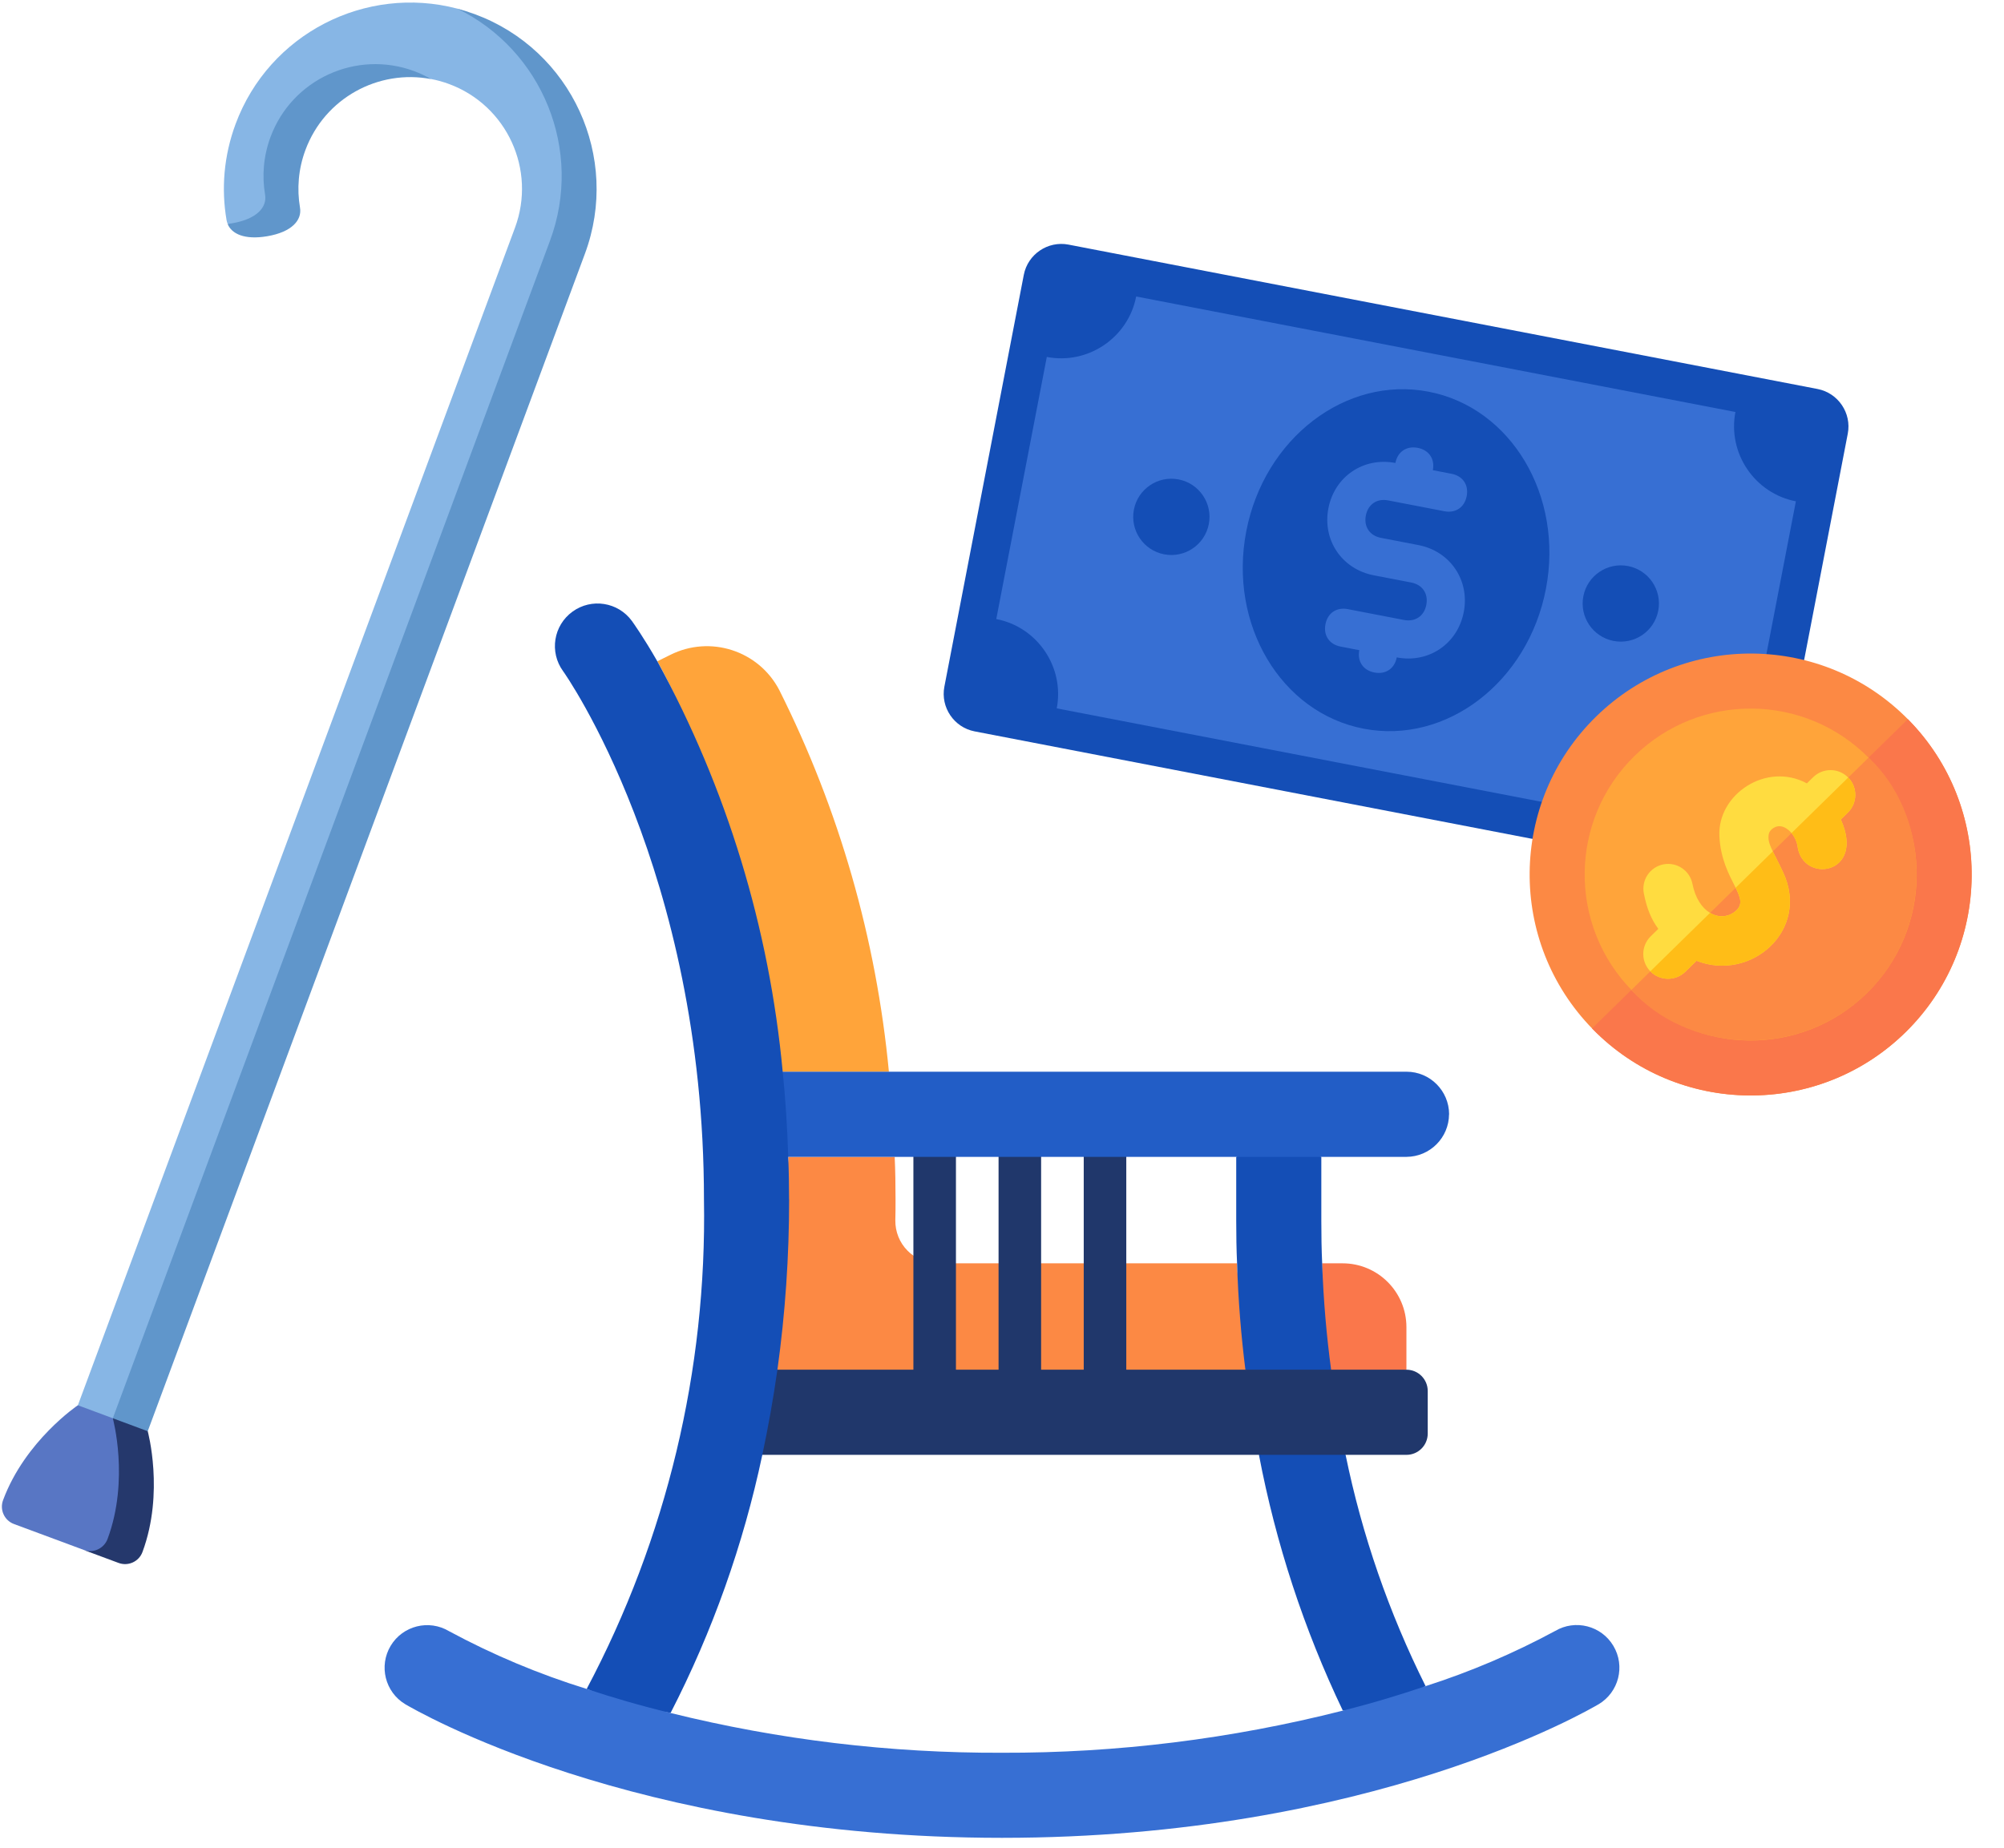 <svg width="284" height="262" viewBox="0 0 284 262" fill="none" xmlns="http://www.w3.org/2000/svg">
<g clip-path="url(#clip0_1396_6417)">
<path fill-rule="evenodd" clip-rule="evenodd" d="M108.813 197.18C109.913 188.17 110.473 179.11 110.473 170.03C110.473 167.98 111.803 165.96 111.713 164H126.793C126.883 165.99 126.913 167.98 126.913 170.03C126.913 171.02 126.913 171.99 126.883 172.99C126.863 174.6 127.483 176.16 128.623 177.3C129.753 178.45 131.303 179.09 132.913 179.08H175.303C175.453 184.36 177.593 192.41 178.203 197.18H108.823H108.813Z" fill="#FC8944"/>
<path fill-rule="evenodd" clip-rule="evenodd" d="M199.313 188.131V194.161L187.243 197.181C186.613 192.441 187.543 184.391 187.363 179.081H190.263C195.263 179.081 199.313 183.131 199.313 188.131Z" fill="#FA774B"/>
<path fill-rule="evenodd" clip-rule="evenodd" d="M125.983 151.931H108.813C105.793 123.031 98.403 102.971 93.153 93.741L94.993 92.831C100.633 90.001 107.513 92.211 110.433 97.811C118.913 114.731 124.183 133.081 125.973 151.931H125.983Z" fill="#FFA43A"/>
<path fill-rule="evenodd" clip-rule="evenodd" d="M202.033 239.021C200.453 239.561 198.773 244.911 197.013 245.451C194.903 246.091 192.663 241.901 190.303 242.491C184.793 230.971 180.803 218.781 178.413 206.231L184.233 200.201L190.693 206.231C193.023 217.611 196.843 228.631 202.033 239.021Z" fill="#144EB6"/>
<path fill-rule="evenodd" clip-rule="evenodd" d="M188.643 194.16L184.243 197.18L176.493 194.16C175.893 189.39 175.473 184.36 175.313 179.08C175.223 177.09 175.193 175.1 175.193 173.05V164L181.223 160.98L187.253 164V173.05C187.253 175.1 187.283 177.12 187.373 179.08C187.553 184.39 188.003 189.43 188.643 194.16Z" fill="#144EB6"/>
<path fill-rule="evenodd" clip-rule="evenodd" d="M129.443 160.98H135.473V197.19H129.443V160.98Z" fill="#20376B"/>
<path fill-rule="evenodd" clip-rule="evenodd" d="M141.513 160.98H147.543V197.19H141.513V160.98Z" fill="#20376B"/>
<path fill-rule="evenodd" clip-rule="evenodd" d="M153.583 160.98H159.613V197.19H153.583V160.98Z" fill="#20376B"/>
<path fill-rule="evenodd" clip-rule="evenodd" d="M202.333 197.181V203.211C202.333 204.881 200.983 206.231 199.313 206.231H106.673C107.493 202.431 108.213 198.391 108.813 194.161H199.313C200.983 194.161 202.333 195.511 202.333 197.181Z" fill="#20376B"/>
<path fill-rule="evenodd" clip-rule="evenodd" d="M205.353 157.96C205.333 161.28 202.643 163.97 199.323 163.99H108.823C108.703 159.8 108.433 155.78 108.043 151.92H199.333C202.663 151.92 205.353 154.63 205.363 157.95L205.353 157.96Z" fill="#225DC6"/>
<path fill-rule="evenodd" clip-rule="evenodd" d="M111.833 170.031C111.833 178.101 111.283 186.171 110.173 194.161C109.573 198.381 108.843 202.421 108.033 206.231C105.343 218.951 100.973 231.261 95.033 242.821C93.433 242.431 89.213 242.841 87.703 242.431C85.133 241.721 85.373 240.161 83.143 239.411C94.463 218.061 100.183 194.191 99.763 170.031C99.763 123.421 80.003 95.401 79.793 95.131C77.833 92.431 78.433 88.661 81.133 86.701C83.833 84.741 87.603 85.341 89.563 88.041C89.773 88.341 91.163 90.271 93.153 93.741C102.983 111.721 109.023 131.531 110.923 151.931C111.313 155.791 111.583 159.801 111.703 164.001C111.793 165.961 111.823 167.981 111.823 170.031H111.833Z" fill="#144EB6"/>
<path fill-rule="evenodd" clip-rule="evenodd" d="M226.553 241.58C225.253 242.33 194.363 260.52 141.993 260.52C89.623 260.52 58.733 242.33 57.433 241.58C54.573 239.86 53.653 236.16 55.363 233.3C57.083 230.44 60.783 229.52 63.643 231.23C69.853 234.58 76.383 237.32 83.133 239.41C86.663 240.59 90.643 241.76 95.023 242.82C110.393 246.63 126.163 248.52 141.993 248.46C158.283 248.51 174.503 246.5 190.293 242.49C194.633 241.4 198.553 240.2 202.023 239.02C208.363 236.99 214.503 234.37 220.363 231.21C223.233 229.5 226.933 230.44 228.643 233.31C230.353 236.18 229.413 239.88 226.543 241.59L226.553 241.58Z" fill="#376FD3"/>
<path d="M80.585 34.852C85.345 22.012 77.515 5.492 64.805 1.222C51.835 -2.178 38.145 4.752 33.385 17.582C31.715 22.092 31.345 26.772 32.105 31.192C32.135 31.382 32.195 31.562 32.265 31.732C36.435 32.462 40.475 30.812 40.175 29.062C39.725 26.412 39.655 23.562 40.655 20.862C43.695 12.662 52.815 8.192 61.095 11.202C61.955 11.362 62.805 11.602 63.645 11.912C71.845 14.952 76.025 24.072 72.985 32.272L9.355 203.732L14.305 205.572L80.585 34.852Z" fill="#87B6E5"/>
<path d="M67.325 2.022C66.485 1.712 65.645 1.452 64.805 1.222C76.855 7.112 82.705 21.282 77.945 34.122L14.305 205.572L9.355 203.732L19.255 207.412L82.895 35.962C87.965 22.292 80.995 7.092 67.325 2.022Z" fill="#6096CB"/>
<path d="M17.045 218.942C20.175 210.522 15.985 201.042 15.985 201.042L11.035 199.202C11.035 199.202 3.555 204.232 0.435 212.652C-0.075 214.022 0.625 215.542 1.995 216.042L11.855 219.702C14.395 220.642 16.545 220.302 17.055 218.932L17.045 218.942Z" fill="#5876C4"/>
<path d="M15.985 201.042C15.985 201.042 18.375 209.732 15.245 218.152C14.735 219.522 13.215 220.212 11.855 219.712L16.805 221.552C18.175 222.062 19.695 221.362 20.195 219.992C23.315 211.572 20.935 202.882 20.935 202.882L15.985 201.042Z" fill="#25386C"/>
<path d="M38.335 19.422C37.335 22.132 37.115 24.932 37.565 27.592C37.865 29.342 36.445 31.052 32.895 31.652C32.675 31.692 32.465 31.722 32.255 31.742C32.835 33.172 34.685 34.022 37.845 33.492C41.395 32.892 42.815 31.182 42.515 29.432C42.065 26.782 42.275 23.972 43.285 21.262C46.015 13.902 53.635 9.782 61.095 11.212C60.345 10.782 59.545 10.402 58.695 10.082C50.495 7.042 41.375 11.222 38.335 19.422Z" fill="#6096CB"/>
<path d="M244.273 124.142L138.118 103.675C135.199 103.112 133.271 100.263 133.833 97.344L145.09 38.959C145.653 36.039 148.502 34.111 151.422 34.674L257.577 55.141C260.496 55.704 262.424 58.553 261.861 61.472L250.604 119.858C250.041 122.777 247.192 124.705 244.273 124.142Z" fill="#144EB6"/>
<path d="M234.681 116.788L149.757 100.414C150.882 94.576 147.026 88.878 141.188 87.752L148.351 50.598C154.19 51.723 159.888 47.867 161.014 42.029L245.938 58.403C244.812 64.241 248.668 69.939 254.506 71.065L247.343 108.219C241.504 107.093 235.807 110.949 234.681 116.788Z" fill="#376FD3"/>
<path d="M193.242 103.293C204.968 105.554 216.535 96.693 219.078 83.501C221.622 70.31 214.178 57.784 202.452 55.523C190.727 53.262 179.16 62.123 176.616 75.314C174.073 88.506 181.517 101.032 193.242 103.293Z" fill="#144EB6"/>
<path d="M164.977 78.576C167.909 79.141 170.743 77.223 171.309 74.291C171.874 71.36 169.956 68.525 167.024 67.96C164.093 67.395 161.258 69.313 160.693 72.245C160.128 75.176 162.046 78.011 164.977 78.576Z" fill="#144EB6"/>
<path d="M228.67 90.856C231.602 91.421 234.436 89.503 235.001 86.571C235.567 83.64 233.648 80.805 230.717 80.24C227.786 79.675 224.951 81.593 224.386 84.525C223.821 87.456 225.739 90.291 228.67 90.856Z" fill="#144EB6"/>
<path d="M201.013 77.266L195.705 76.243C194.113 75.936 193.256 74.669 193.563 73.077C193.87 71.485 195.136 70.628 196.728 70.935L204.69 72.47C206.282 72.777 207.548 71.92 207.855 70.328C208.162 68.736 207.305 67.469 205.713 67.162L203.059 66.651C203.366 65.058 202.509 63.792 200.917 63.485C199.325 63.178 198.059 64.035 197.752 65.627C193.24 64.758 189.125 67.543 188.255 72.054C187.385 76.566 190.17 80.681 194.682 81.551L199.99 82.574C201.582 82.881 202.439 84.147 202.132 85.74C201.825 87.332 200.558 88.189 198.966 87.882L191.005 86.347C189.412 86.04 188.146 86.897 187.839 88.489C187.532 90.081 188.389 91.347 189.981 91.654L192.635 92.166C192.328 93.758 193.185 95.025 194.777 95.331C196.37 95.638 197.636 94.781 197.943 93.189C202.454 94.059 206.57 91.274 207.439 86.763C208.309 82.251 205.524 78.136 201.013 77.266Z" fill="#376FD3"/>
<path d="M225.724 145.889C237.831 158.248 257.664 158.453 270.022 146.347C282.381 134.241 282.585 114.408 270.478 102.049C258.371 89.689 238.538 89.484 226.18 101.59C213.821 113.697 213.617 133.53 225.724 145.889Z" fill="#FC8944"/>
<path d="M270.022 146.347C257.684 158.433 237.811 158.228 225.724 145.889C225.69 145.854 225.657 145.82 225.624 145.783L270.374 101.947C270.411 101.98 270.444 102.014 270.478 102.049C282.565 114.388 282.36 134.261 270.022 146.347Z" fill="#FA774B"/>
<path d="M231.295 140.432C240.388 149.714 255.283 149.868 264.565 140.776C273.846 131.684 274 116.788 264.907 107.506C255.814 98.224 240.919 98.07 231.637 107.162C222.355 116.254 222.202 131.15 231.295 140.432Z" fill="#FFA43A"/>
<path d="M264.565 140.776C254.449 150.686 238.669 148.805 231.195 140.326L264.803 107.404C273.161 115.083 274.658 130.889 264.565 140.776Z" fill="#FC8944"/>
<path d="M232.962 126.655C233.401 128.871 234.024 130.318 235.009 131.672L233.931 132.728C232.547 134.084 232.524 136.306 233.88 137.691C235.237 139.076 237.459 139.098 238.843 137.742L240.425 136.193C248.126 139.222 256.52 131.877 252.715 123.695C251.222 120.485 250.391 119.541 250.678 118.182C250.796 117.62 251.723 116.818 252.757 117.234C253.805 117.654 254.533 118.816 254.726 119.835L254.73 119.835C255.283 125.336 264.451 124.085 260.872 116.163L261.872 115.183C263.257 113.827 263.28 111.605 261.923 110.22C260.567 108.835 258.345 108.812 256.96 110.169L256.065 111.045C250.299 107.947 243.387 112.611 243.666 118.515C243.974 125.015 248.534 127.376 245.717 129.338C243.638 130.787 240.654 129.362 239.847 125.29C239.47 123.388 237.623 122.153 235.722 122.53C233.821 122.907 232.585 124.754 232.962 126.655Z" fill="#FFDC40"/>
<path d="M240.424 136.192L238.842 137.742C237.458 139.097 235.236 139.076 233.879 137.691L242.34 129.403C243.438 130.067 244.69 130.056 245.717 129.336C247.064 128.4 246.725 127.371 245.972 125.844L251.235 120.689C251.593 121.43 252.097 122.371 252.714 123.695C256.519 131.878 248.127 139.222 240.424 136.192Z" fill="#FFBD17"/>
<path d="M254.726 119.835C254.615 119.242 254.321 118.601 253.889 118.089L261.923 110.219C263.28 111.604 263.255 113.827 261.872 115.182L260.871 116.163C264.449 124.084 255.283 125.337 254.73 119.835L254.726 119.835Z" fill="#FFBD17"/>
</g>
<defs>
<clipPath id="clip0_1396_6417">
<rect width="283.47" height="260.8" fill="white" transform="translate(0.265 0.362)"/>
</clipPath>
</defs>
</svg>
